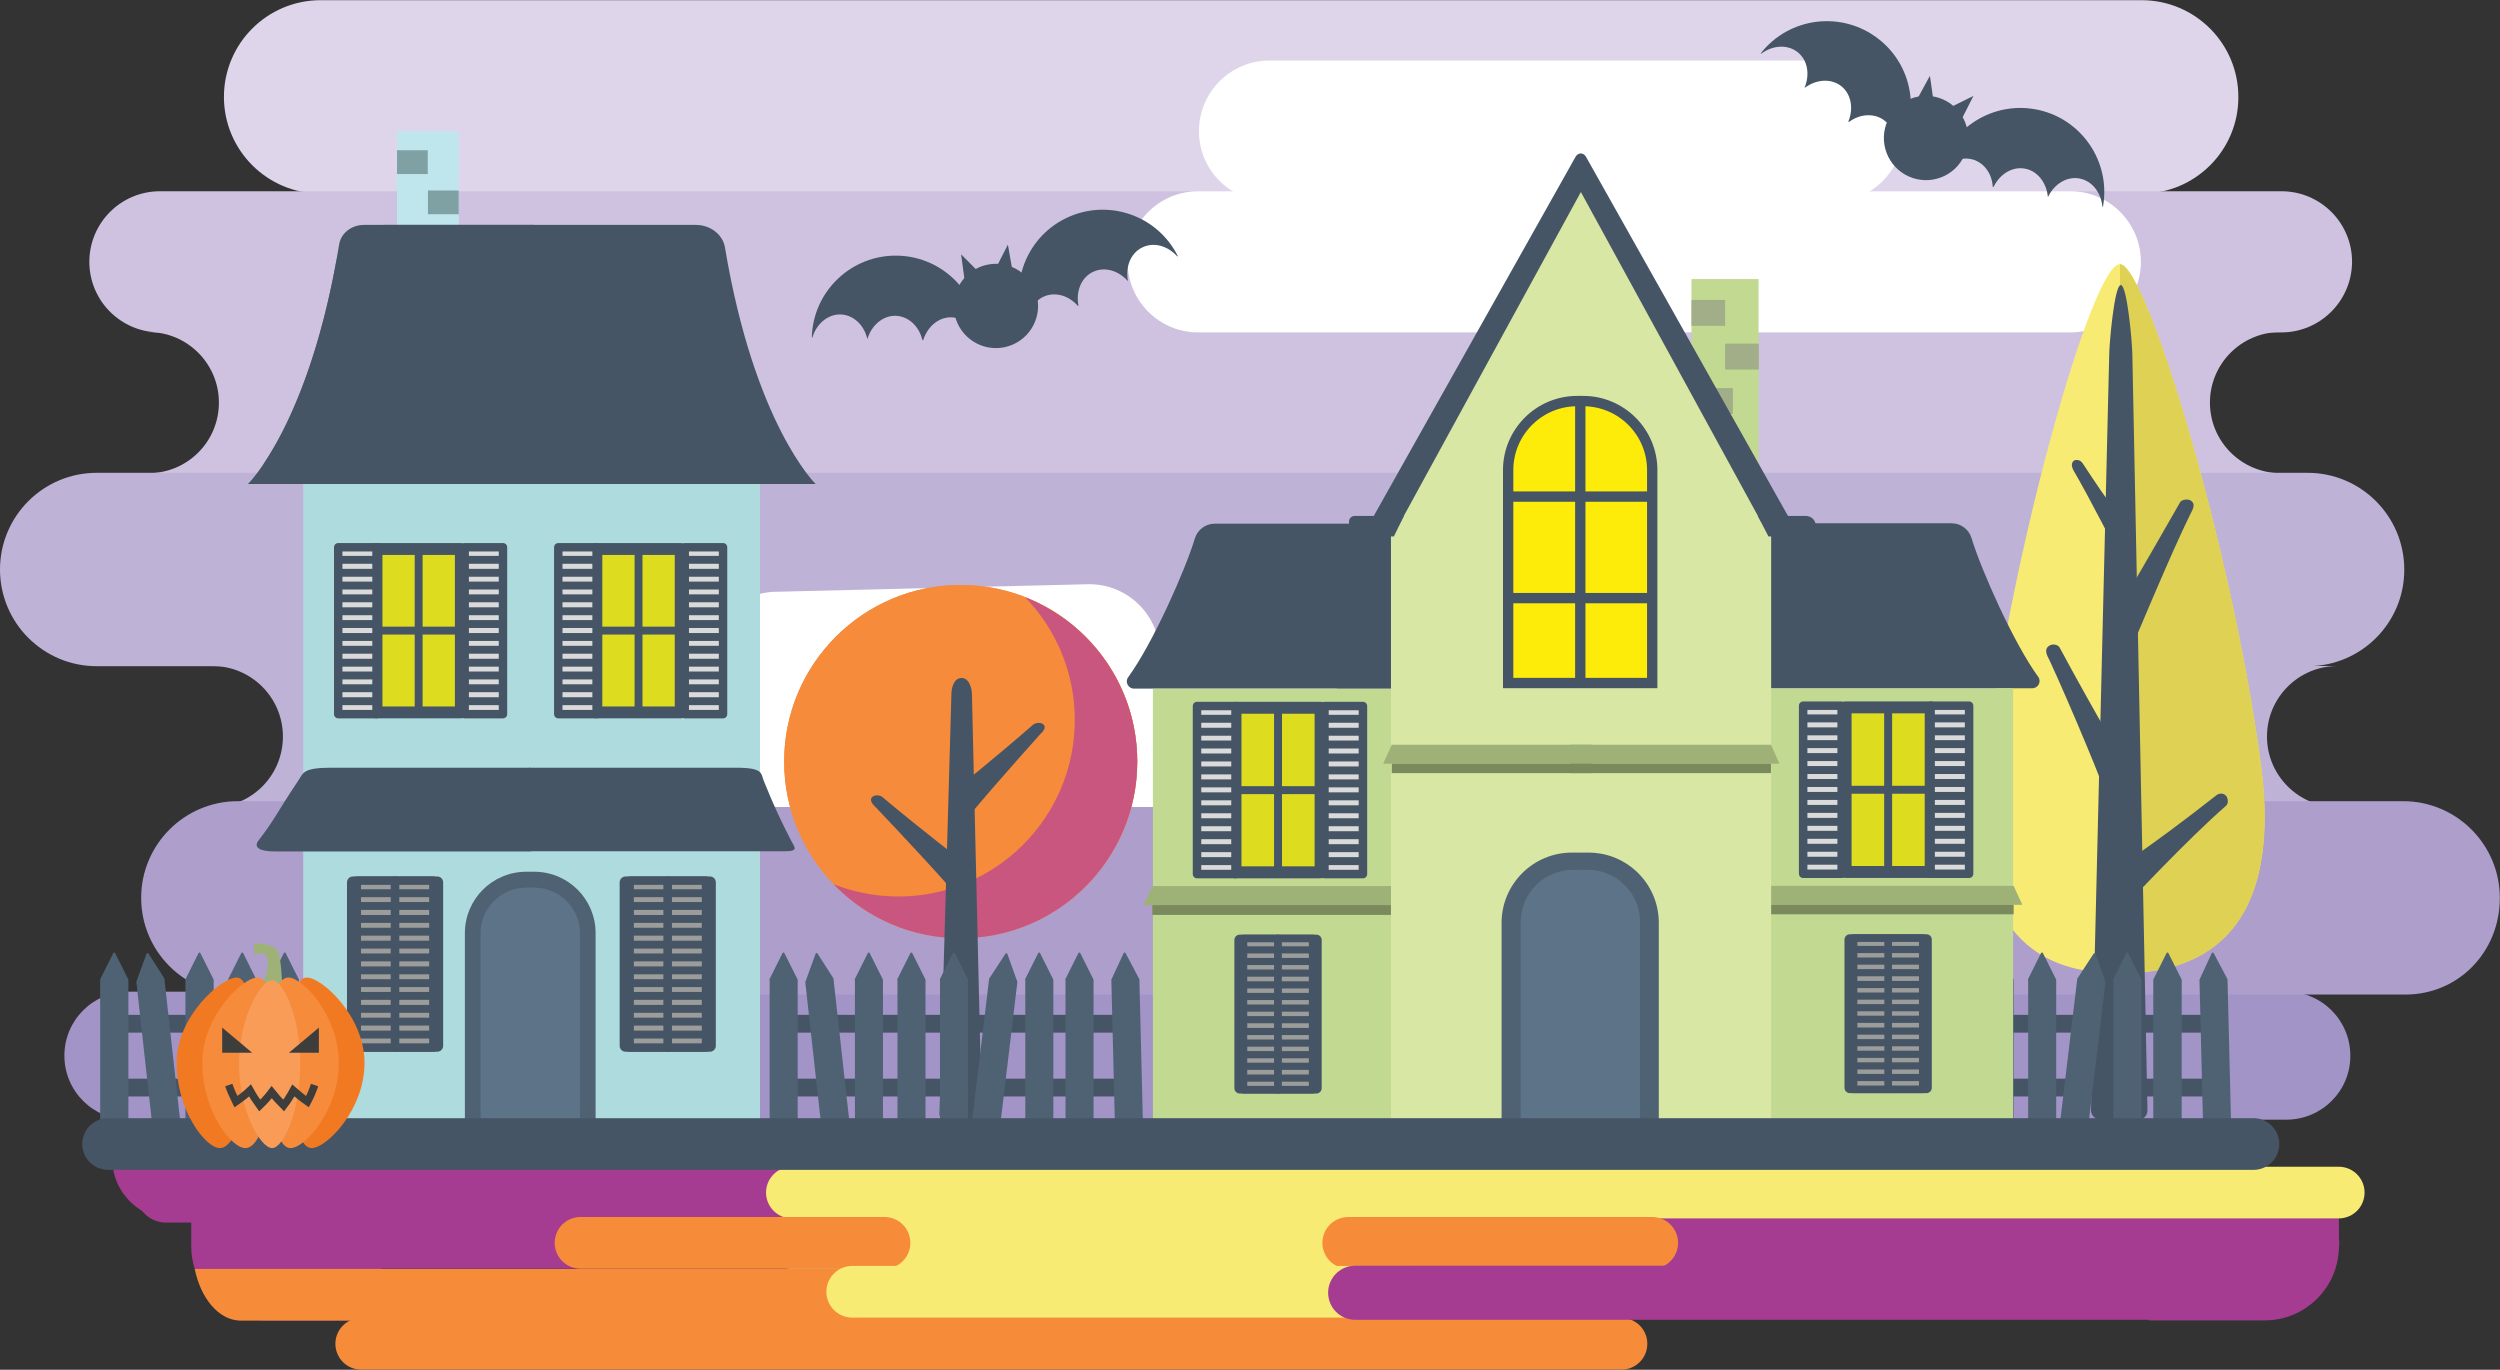 <?xml version="1.0" encoding="utf-8"?>
<!-- Generator: Adobe Illustrator 19.2.1, SVG Export Plug-In . SVG Version: 6.00 Build 0)  -->
<svg version="1.1" id="Layer_1" xmlns="http://www.w3.org/2000/svg" xmlns:xlink="http://www.w3.org/1999/xlink" x="0px" y="0px"
	 viewBox="0 0 1292.8 708.3" style="enable-background:new 0 0 1292.8 708.3;" xml:space="preserve">
<rect x="0" y="0" width="1292.8" height="708.3" fill="#333333" stroke="none"/>
<style type="text/css">
	.st0{fill:#35567B;}
	.st1{fill:none;stroke:#3D6995;stroke-width:32.568;stroke-linecap:round;stroke-linejoin:round;stroke-miterlimit:10;}
	.st2{fill:none;stroke:#35567B;stroke-width:32.568;stroke-linecap:round;stroke-linejoin:round;stroke-miterlimit:10;}
	.st3{fill:#F062A0;}
	.st4{fill:#FBE90C;}
	.st5{fill:#F29320;}
	.st6{fill:#39A9E0;}
	.st7{fill:#6A767D;}
	.st8{fill:#EBA387;}
	.st9{fill:#F9B092;}
	.st10{fill:#657C8E;}
	.st11{fill:#FDEC0A;}
	.st12{opacity:0.17;fill:#1D1D1B;}
	.st13{fill:#CCC6E3;}
	.st14{opacity:0.11;fill:#1D1D1B;}
	.st15{fill:#A2DAD8;}
	.st16{fill:#91D3CC;}
	.st17{fill:#F9D084;}
	.st18{opacity:0.15;fill:#1D1D1B;}
	.st19{fill:#C9E7F9;}
	.st20{fill:#8DA6B8;}
	.st21{fill:#2569B3;}
	.st22{fill:#F7EB73;}
	.st23{fill:#2E7CC0;}
	.st24{fill:none;stroke:#2569B3;stroke-width:26.568;stroke-linecap:round;stroke-linejoin:round;stroke-miterlimit:10;}
	.st25{fill:#E776A6;}
	.st26{fill:#C3D1EB;}
	.st27{fill:#93A0C2;}
	.st28{fill:#AEAEC5;}
	.st29{fill:#FFFFFF;}
	.st30{fill:#F0E1C9;}
	.st31{fill:#EDF1FA;}
	.st32{fill:#AF6A4B;}
	.st33{fill:#BA7C64;}
	.st34{fill:#78CDD3;}
	.st35{fill:#2D9497;}
	.st36{fill:#FBC4A9;}
	.st37{fill:#F89E73;}
	.st38{fill:#1D737D;}
	.st39{fill:#15666F;}
	.st40{fill:#30858E;}
	.st41{fill:#0E6670;}
	.st42{fill:#C3D1EB;stroke:#1D737D;stroke-width:3.721;stroke-miterlimit:10;}
	.st43{fill:none;stroke:#1D737D;stroke-width:3.721;stroke-miterlimit:10;}
	.st44{fill:#C3D1EB;stroke:#1D737D;stroke-width:3.905;stroke-miterlimit:10;}
	.st45{fill:none;stroke:#1D737D;stroke-width:3.905;stroke-miterlimit:10;}
	.st46{fill:#C3D1EB;stroke:#1D737D;stroke-width:3.324;stroke-miterlimit:10;}
	.st47{fill:none;stroke:#FFFFFF;stroke-width:7.761;stroke-linecap:round;stroke-linejoin:round;stroke-miterlimit:10;}
	.st48{fill:none;stroke:#FFFFFF;stroke-width:8.058;stroke-linecap:round;stroke-linejoin:round;stroke-miterlimit:10;}
	.st49{fill:none;stroke:#30858E;stroke-width:7.761;stroke-linecap:round;stroke-linejoin:round;stroke-miterlimit:10;}
	.st50{fill:#D6DEB1;}
	.st51{fill:#B8C08E;}
	.st52{fill:#E4885B;}
	.st53{fill:#FAB999;}
	.st54{fill:#C3D1EB;stroke:#1D737D;stroke-width:4.263;stroke-miterlimit:10;}
	.st55{fill:none;stroke:#1D737D;stroke-width:4.263;stroke-miterlimit:10;}
	.st56{fill:none;stroke:#FAB999;stroke-width:7.761;stroke-linecap:round;stroke-linejoin:round;stroke-miterlimit:10;}
	.st57{fill:#37ADB3;}
	.st58{fill:#297F83;}
	.st59{fill:none;stroke:#FFFFFF;stroke-width:12.087;stroke-linecap:round;stroke-linejoin:round;stroke-miterlimit:10;}
	.st60{fill:none;stroke:#C3D1EB;stroke-width:14.773;stroke-linecap:round;stroke-linejoin:round;stroke-miterlimit:10;}
	.st61{fill:#CCE3F6;}
	.st62{fill:#B5D5F0;}
	.st63{fill:#B6C6E6;}
	.st64{fill:#AED0EE;}
	.st65{fill:#C3DDF4;}
	.st66{fill:#AED24E;}
	.st67{fill:#08ACBA;}
	.st68{fill:#067D87;}
	.st69{fill:#6096C7;}
	.st70{fill:none;stroke:#6096C7;stroke-width:19.479;stroke-linecap:round;stroke-linejoin:round;stroke-miterlimit:10;}
	.st71{fill:#7D9C3D;}
	.st72{fill:#ADD1EF;}
	.st73{fill:#BBC5CB;}
	.st74{fill:#A4B2B8;}
	.st75{fill:#96B540;}
	.st76{fill:none;stroke:#9CC1E5;stroke-width:6.957;stroke-linecap:round;stroke-linejoin:round;stroke-miterlimit:10;}
	.st77{fill:none;stroke:#6096C7;stroke-width:18.087;stroke-linecap:round;stroke-linejoin:round;stroke-miterlimit:10;}
	.st78{fill:none;stroke:#AF6A4B;stroke-width:15.012;stroke-linecap:round;stroke-linejoin:round;stroke-miterlimit:10;}
	.st79{fill:none;stroke:#BA7C64;stroke-width:16.447;stroke-linecap:round;stroke-linejoin:round;stroke-miterlimit:10;}
	.st80{fill:none;stroke:#AF6A4B;stroke-width:14.483;stroke-linecap:round;stroke-linejoin:round;stroke-miterlimit:10;}
	.st81{fill:none;stroke:#AF6A4B;stroke-width:15.707;stroke-linecap:round;stroke-linejoin:round;stroke-miterlimit:10;}
	.st82{fill:#F9C6D6;}
	.st83{fill:#F29BB3;}
	.st84{fill:none;stroke:#D890BE;stroke-width:17.74;stroke-linecap:round;stroke-linejoin:round;stroke-miterlimit:10;}
	.st85{fill:none;stroke:#F8C3DA;stroke-width:21.753;stroke-linecap:round;stroke-linejoin:round;stroke-miterlimit:10;}
	.st86{fill:none;stroke:#F8C3DA;stroke-width:16.807;stroke-linecap:round;stroke-linejoin:round;stroke-miterlimit:10;}
	.st87{fill:none;stroke:#F8C3DA;stroke-width:19.941;stroke-linecap:round;stroke-linejoin:round;stroke-miterlimit:10;}
	.st88{fill:none;stroke:#F8C3DA;stroke-width:16.315;stroke-linecap:round;stroke-linejoin:round;stroke-miterlimit:10;}
	.st89{fill:none;stroke:#D890BE;stroke-width:24.473;stroke-linecap:round;stroke-linejoin:round;stroke-miterlimit:10;}
	.st90{fill:none;stroke:#D890BE;stroke-width:22.66;stroke-linecap:round;stroke-linejoin:round;stroke-miterlimit:10;}
	.st91{fill:none;stroke:#F8C3DA;stroke-width:23.566;stroke-linecap:round;stroke-linejoin:round;stroke-miterlimit:10;}
	.st92{fill:none;stroke:#D890BE;stroke-width:21.753;stroke-linecap:round;stroke-linejoin:round;stroke-miterlimit:10;}
	.st93{fill:none;stroke:#D890BE;stroke-width:19.034;stroke-linecap:round;stroke-linejoin:round;stroke-miterlimit:10;}
	.st94{fill:#D890BE;stroke:#D890BE;stroke-width:14.502;stroke-linecap:round;stroke-linejoin:round;stroke-miterlimit:10;}
	.st95{fill:#D890BE;stroke:#D890BE;stroke-width:12.689;stroke-linecap:round;stroke-linejoin:round;stroke-miterlimit:10;}
	.st96{fill:none;stroke:#A7CF48;stroke-width:15.409;stroke-linecap:round;stroke-linejoin:round;stroke-miterlimit:10;}
	.st97{fill:none;stroke:#F8C3DA;stroke-width:15.409;stroke-linecap:round;stroke-linejoin:round;stroke-miterlimit:10;}
	.st98{fill:#D890BE;stroke:#D890BE;stroke-width:18.128;stroke-linecap:round;stroke-linejoin:round;stroke-miterlimit:10;}
	.st99{fill:#FBF062;}
	.st100{fill:#F8B232;}
	.st101{fill:none;stroke:#669ED3;stroke-width:24.954;stroke-linecap:round;stroke-linejoin:round;stroke-miterlimit:10;}
	.st102{fill:none;stroke:#669ED3;stroke-width:24.542;stroke-linecap:round;stroke-linejoin:round;stroke-miterlimit:10;}
	.st103{fill:none;stroke:#ADD1EF;stroke-width:24.542;stroke-linecap:round;stroke-linejoin:round;stroke-miterlimit:10;}
	.st104{fill:#97C5EA;}
	.st105{fill:#A53C92;stroke:#669ED3;stroke-width:24.542;stroke-linecap:round;stroke-linejoin:round;stroke-miterlimit:10;}
	.st106{fill:none;stroke:#F68C3A;stroke-width:24.542;stroke-linecap:round;stroke-linejoin:round;stroke-miterlimit:10;}
	.st107{fill:none;stroke:#97C5EA;stroke-width:24.542;stroke-linecap:round;stroke-linejoin:round;stroke-miterlimit:10;}
	.st108{fill:#7E5342;}
	.st109{fill:#996652;}
	.st110{fill:#F8C3DA;}
	.st111{opacity:0.69;fill:#D890BE;}
	.st112{opacity:0.56;fill:#FFFFFF;}
	.st113{fill:#DCE5F4;}
	.st114{fill:#CAD5ED;}
	.st115{fill:#ECF0F9;}
	.st116{fill:#D6DFF2;}
	.st117{fill:#80C348;}
	.st118{fill:#80C343;}
	.st119{fill:#08A186;}
	.st120{fill:#09939F;}
	.st121{fill:#24B786;}
	.st122{fill:#F27085;}
	.st123{fill:#EC697B;}
	.st124{fill:none;stroke:#08ACBA;stroke-width:54.462;stroke-linecap:round;stroke-linejoin:round;stroke-miterlimit:10;}
	.st125{fill:#8EC74F;}
	.st126{fill:#F26965;}
	.st127{fill:none;stroke:#FFFFFF;stroke-width:12.26;stroke-miterlimit:10;}
	.st128{opacity:0.13;fill:#1D1D1B;}
	.st129{fill:#96CB60;}
	.st130{fill:#FDEF40;}
	.st131{fill:#CE88BA;}
	.st132{fill:#98CBEE;}
	.st133{fill:#6B89C1;}
	.st134{fill:#C5DB65;}
	.st135{fill:#ADCF54;}
	.st136{fill:none;stroke:#13815A;stroke-width:3.509;stroke-miterlimit:10;}
	.st137{fill:#139266;}
	.st138{fill:#179E6F;}
	.st139{fill:#13815A;}
	.st140{fill:#B45749;}
	.st141{fill:none;stroke:#505170;stroke-width:4.545;stroke-linecap:round;stroke-linejoin:round;stroke-miterlimit:10;}
	.st142{fill:none;stroke:#13815A;stroke-width:4.262;stroke-miterlimit:10;}
	.st143{fill:#F04A58;}
	.st144{fill:#E83140;}
	.st145{fill:none;stroke:#505170;stroke-width:7.292;stroke-linecap:round;stroke-linejoin:round;stroke-miterlimit:10;}
	.st146{fill:#505170;}
	.st147{fill:none;stroke:#505170;stroke-width:4.861;stroke-linecap:round;stroke-linejoin:round;stroke-miterlimit:10;}
	.st148{fill:#FFD341;}
	.st149{fill:#FFCF2E;}
	.st150{fill:none;stroke:#505170;stroke-width:7.059;stroke-linecap:round;stroke-linejoin:round;stroke-miterlimit:10;}
	.st151{fill:none;stroke:#505170;stroke-width:4.706;stroke-linecap:round;stroke-linejoin:round;stroke-miterlimit:10;}
	.st152{fill:#8DD3D1;}
	.st153{fill:#DFF3FD;}
	.st154{fill:#AAE0FA;}
	.st155{fill:#B2E0E0;}
	.st156{fill:#C4E9FB;}
	.st157{fill:#72CEE8;}
	.st158{fill:#FDF05C;}
	.st159{fill:#E6E867;}
	.st160{fill:#B3D55F;}
	.st161{fill:#8AD4E2;}
	.st162{fill:none;stroke:#F8B232;stroke-width:11.232;stroke-miterlimit:10;}
	.st163{fill:#D8E14B;}
	.st164{opacity:0.42;fill:#E1EFFA;}
	.st165{opacity:0.56;fill:#B5C736;}
	.st166{opacity:0.6;fill:#FFFFFF;}
	.st167{fill:#C5DFF4;}
	.st168{opacity:0.25;fill:#1D1D1B;}
	.st169{fill:#6C8DC8;}
	.st170{fill:#5F7CB1;}
	.st171{fill:#F7EA63;}
	.st172{fill:#7B9CD1;}
	.st173{fill:#A1DBE8;}
	.st174{fill:#E75B68;}
	.st175{fill:#F1F6FC;}
	.st176{opacity:0.82;fill:#E6E867;}
	.st177{opacity:0.56;}
	.st178{fill:#B5C736;}
	.st179{fill:#FEC776;}
	.st180{fill:#ACE1F7;}
	.st181{fill:#D88ABB;}
	.st182{fill:#70D0F6;}
	.st183{fill:none;stroke:#FFFFFF;stroke-width:32.776;stroke-linecap:round;stroke-linejoin:round;stroke-miterlimit:10;}
	.st184{fill:none;stroke:#FFFFFF;stroke-width:39.091;stroke-linecap:round;stroke-linejoin:round;stroke-miterlimit:10;}
	.st185{fill:none;stroke:#FEE25E;stroke-width:62.846;stroke-linecap:round;stroke-linejoin:round;stroke-miterlimit:10;}
	.st186{fill:#58C3F0;}
	.st187{fill:none;stroke:#FEE25E;stroke-width:68.724;stroke-linecap:round;stroke-linejoin:round;stroke-miterlimit:10;}
	.st188{fill:#FEE25E;}
	.st189{fill:none;stroke:#FFCF5F;stroke-width:47.946;stroke-linecap:round;stroke-linejoin:round;stroke-miterlimit:10;}
	.st190{fill:#CA9E68;}
	.st191{fill:#B17F4A;}
	.st192{opacity:0.23;fill:#1D1D1B;}
	.st193{fill:#6DC497;}
	.st194{fill:#31AC66;}
	.st195{fill:none;stroke:#F89E73;stroke-width:37.047;stroke-linecap:round;stroke-linejoin:round;stroke-miterlimit:10;}
	.st196{opacity:0.23;fill:#FFFFFF;}
	.st197{fill:none;stroke:#FFFFFF;stroke-width:35.105;stroke-linecap:round;stroke-linejoin:round;stroke-miterlimit:10;}
	.st198{fill:none;stroke:#BABADD;stroke-width:44.787;stroke-linecap:round;stroke-linejoin:round;stroke-miterlimit:10;}
	.st199{fill:none;stroke:#F89E73;stroke-width:43.464;stroke-linecap:round;stroke-linejoin:round;stroke-miterlimit:10;}
	.st200{fill:none;stroke:#FEC776;stroke-width:49.905;stroke-linecap:round;stroke-linejoin:round;stroke-miterlimit:10;}
	.st201{fill:#FFF2D8;}
	.st202{fill:#F47A55;}
	.st203{opacity:0.29;fill:#1D1D1B;}
	.st204{fill:#FAB070;}
	.st205{fill:#2DBAA3;}
	.st206{fill:#F59AA5;}
	.st207{fill:#1D1D1B;}
	.st208{opacity:0.22;fill:#1D1D1B;}
	.st209{fill:none;stroke:#9A684C;stroke-width:10.57;stroke-miterlimit:10;}
	.st210{fill:none;stroke:#505170;stroke-width:3.434;stroke-linecap:round;stroke-linejoin:round;stroke-miterlimit:10;}
	.st211{fill:none;stroke:#505170;stroke-width:5.822;stroke-linecap:round;stroke-linejoin:round;stroke-miterlimit:10;}
	.st212{fill:none;stroke:#13815A;stroke-width:2.763;stroke-miterlimit:10;}
	.st213{fill:#B5D565;}
	.st214{fill:#D0E073;}
	.st215{fill:#EBF0BA;}
	.st216{fill:#9A684C;}
	.st217{fill:#F2B998;}
	.st218{fill:none;}
	.st219{opacity:0.14;fill:#1D1D1B;}
	.st220{opacity:0.21;fill:#1D1D1B;}
	.st221{fill:#894E9F;}
	.st222{fill:#662C83;}
	.st223{fill:none;stroke:#AD7760;stroke-width:28.04;stroke-linecap:round;stroke-linejoin:round;stroke-miterlimit:10;}
	.st224{fill:#F37546;}
	.st225{fill:#FEDE5D;}
	.st226{fill:#F58459;}
	.st227{fill:#F68B3B;}
	.st228{fill:#F69068;}
	.st229{fill:none;stroke:#13815A;stroke-width:3.252;stroke-miterlimit:10;}
	.st230{fill:none;stroke:#FFFFFF;stroke-width:43.031;stroke-linecap:round;stroke-linejoin:round;stroke-miterlimit:10;}
	.st231{fill:#FBD5DD;}
	.st232{fill:#61BE72;}
	.st233{fill:#F7EB71;}
	.st234{fill:#F6B35C;}
	.st235{fill:#DC663F;}
	.st236{fill:none;stroke:#C7D54B;stroke-width:51.472;stroke-linecap:round;stroke-linejoin:round;stroke-miterlimit:10;}
	.st237{fill:none;stroke:#C7D54B;stroke-width:53.7;stroke-linecap:round;stroke-linejoin:round;stroke-miterlimit:10;}
	.st238{fill:#C7D54B;}
	.st239{fill:none;stroke:#B5E4FA;stroke-width:56.728;stroke-linecap:round;stroke-linejoin:round;stroke-miterlimit:10;}
	.st240{fill:none;stroke:#91D7F4;stroke-width:54.365;stroke-linecap:round;stroke-linejoin:round;stroke-miterlimit:10;}
	.st241{fill:none;stroke:#B5E4FA;stroke-width:54.365;stroke-linecap:round;stroke-linejoin:round;stroke-miterlimit:10;}
	.st242{fill:none;stroke:#B5E4FA;stroke-width:47.274;stroke-linecap:round;stroke-linejoin:round;stroke-miterlimit:10;}
	.st243{fill:#91D7F4;}
	.st244{fill:none;stroke:#C7D54B;stroke-width:30.415;stroke-linecap:round;stroke-linejoin:round;stroke-miterlimit:10;}
	.st245{fill:#29BAA0;}
	.st246{fill:#455565;}
	.st247{fill:#95C13D;}
	.st248{fill:#AC4A6C;}
	.st249{fill:#A53C92;}
	.st250{fill:none;stroke:#6096C7;stroke-width:19.7;stroke-linecap:round;stroke-linejoin:round;stroke-miterlimit:10;}
	.st251{fill:none;stroke:#A53C92;stroke-width:27.179;stroke-linecap:round;stroke-linejoin:round;stroke-miterlimit:10;}
	.st252{fill:none;stroke:#A53C92;stroke-width:31;stroke-linecap:round;stroke-linejoin:round;stroke-miterlimit:10;}
	.st253{fill:none;stroke:#F7EB73;stroke-width:26.73;stroke-linecap:round;stroke-linejoin:round;stroke-miterlimit:10;}
	.st254{fill:none;stroke:#F68C3A;stroke-width:26.73;stroke-linecap:round;stroke-linejoin:round;stroke-miterlimit:10;}
	.st255{fill:none;stroke:#A53C92;stroke-width:26.73;stroke-linecap:round;stroke-linejoin:round;stroke-miterlimit:10;}
	.st256{fill:#F68C3A;}
	.st257{fill:#A53C92;stroke:#A53C92;stroke-width:26.73;stroke-linecap:round;stroke-linejoin:round;stroke-miterlimit:10;}
	.st258{fill:#CFC2E0;}
	.st259{fill:#BFB2D7;}
	.st260{fill:#A294C7;}
	.st261{fill:#AD9ECC;}
	.st262{fill:#DED5EA;}
	.st263{fill:#DED154;}
	.st264{fill:#4F6274;}
	.st265{fill:#C2D991;}
	.st266{fill:#A1AE88;}
	.st267{fill:#9EB177;}
	.st268{fill:#7B8A5D;}
	.st269{fill:#DEDC1F;stroke:#455565;stroke-width:5.56;stroke-linecap:round;stroke-linejoin:round;stroke-miterlimit:10;}
	.st270{fill:none;stroke:#455565;stroke-width:3.707;stroke-miterlimit:10;}
	.st271{fill:#9C9C9B;stroke:#455565;stroke-width:3.956;stroke-linecap:round;stroke-linejoin:round;stroke-miterlimit:10;}
	.st272{fill:#DEDC1F;stroke:#455565;stroke-width:6.178;stroke-linecap:round;stroke-linejoin:round;stroke-miterlimit:10;}
	.st273{fill:none;stroke:#455565;stroke-width:4.119;stroke-miterlimit:10;}
	.st274{fill:#DBDADA;stroke:#455565;stroke-width:4.396;stroke-linecap:round;stroke-linejoin:round;stroke-miterlimit:10;}
	.st275{fill:#C8567E;}
	.st276{fill:#D9E7A4;}
	.st277{fill:#FDEC0A;stroke:#455565;stroke-width:5.346;stroke-miterlimit:10;}
	.st278{fill:#C0E6ED;}
	.st279{fill:#7FA1A3;}
	.st280{fill:#AEDBDE;}
	.st281{fill:#717070;}
	.st282{fill:#DEDC1F;stroke:#455565;stroke-width:6.132;stroke-linecap:round;stroke-linejoin:round;stroke-miterlimit:10;}
	.st283{fill:none;stroke:#455565;stroke-width:4.088;stroke-miterlimit:10;}
	.st284{fill:#DBDADA;stroke:#455565;stroke-width:4.363;stroke-linecap:round;stroke-linejoin:round;stroke-miterlimit:10;}
	.st285{fill:#9C9C9B;stroke:#455565;stroke-width:4.363;stroke-linecap:round;stroke-linejoin:round;stroke-miterlimit:10;}
	.st286{fill:#5C7388;}
	.st287{fill:none;stroke:#455565;stroke-width:26.73;stroke-linecap:round;stroke-linejoin:round;stroke-miterlimit:10;}
	.st288{fill:#F17922;}
	.st289{fill:#F89C58;}
	.st290{fill:none;stroke:#3D3D3C;stroke-width:3.941;stroke-miterlimit:10;}
	.st291{fill:#3D3D3C;}
	.st292{fill:#A53C92;stroke:#A53C92;stroke-width:28;stroke-linecap:round;stroke-linejoin:round;stroke-miterlimit:10;}
	.st293{fill:#D2EEF7;}
	.st294{fill:#C0E7F2;}
	.st295{fill:#577699;}
	.st296{fill:none;stroke:#9D8EC4;stroke-width:21.481;stroke-linecap:round;stroke-linejoin:round;stroke-miterlimit:10;}
	.st297{fill:none;stroke:#9D8EC4;stroke-width:16.708;stroke-linecap:round;stroke-linejoin:round;stroke-miterlimit:10;}
	.st298{fill:#8F80BC;}
	.st299{fill:#FBAB28;}
	.st300{fill:none;stroke:#9D8EC4;stroke-width:19.283;stroke-linecap:round;stroke-linejoin:round;stroke-miterlimit:10;}
	.st301{fill:none;stroke:#9D8EC4;stroke-width:14.998;stroke-linecap:round;stroke-linejoin:round;stroke-miterlimit:10;}
	.st302{fill:#9485BF;}
	.st303{fill:none;stroke:#455565;stroke-width:11.584;stroke-linecap:round;stroke-linejoin:round;stroke-miterlimit:10;}
	.st304{fill:#E8DB18;}
	.st305{fill:#FDEE1C;}
	.st306{fill:none;stroke:#BDDBF3;stroke-width:6.133;stroke-linecap:round;stroke-linejoin:round;stroke-miterlimit:10;}
	.st307{fill:#E1F1FB;}
	.st308{fill:none;stroke:#445070;stroke-width:104.995;stroke-linecap:round;stroke-linejoin:round;stroke-miterlimit:10;}
	.st309{fill:#445070;}
	.st310{fill:#FFD686;}
	.st311{fill:#B6C4E5;}
	.st312{fill:#FACD74;}
	.st313{fill:#FFE4B0;}
	.st314{fill:#C75869;}
	.st315{fill:none;stroke:#F27085;stroke-width:6.299;stroke-linecap:round;stroke-linejoin:round;stroke-miterlimit:10;}
	.st316{fill:#F5C668;}
	.st317{fill:#E66678;}
	.st318{fill:#926940;}
	.st319{fill:#683E17;}
	.st320{fill:#ABD0EE;}
	.st321{fill:#85B0D9;}
	.st322{fill:#FCD0BB;}
	.st323{fill:#F9AFA4;}
	.st324{fill:#F69888;}
	.st325{fill:#526187;}
	.st326{fill:none;stroke:#F8A79A;stroke-width:2;stroke-miterlimit:10;}
	.st327{fill:none;stroke:#FABEB4;stroke-width:2;stroke-miterlimit:10;}
	.st328{fill:#F29320;stroke:#526187;stroke-width:1.754;stroke-miterlimit:10;}
	.st329{fill:none;stroke:#FFFFFF;stroke-width:5.256;stroke-linecap:round;stroke-linejoin:round;stroke-miterlimit:10;}
	.st330{fill:none;stroke:#FAB999;stroke-width:5.256;stroke-linecap:round;stroke-linejoin:round;stroke-miterlimit:10;}
	.st331{fill:#A7D9C1;}
	.st332{fill:#75C69A;}
	.st333{fill:#EC697A;}
	.st334{fill:none;stroke:#A7D9C1;stroke-width:2;stroke-miterlimit:10;}
	.st335{fill:none;stroke:#75C69A;stroke-width:2;stroke-miterlimit:10;}
	.st336{fill:none;stroke:#B8C08E;stroke-width:2;stroke-miterlimit:10;}
	.st337{fill:#F8ED87;}
	.st338{fill:#F8F4C7;}
	.st339{fill:none;stroke:#F8B2B3;stroke-width:1.169;stroke-linecap:round;stroke-linejoin:round;stroke-miterlimit:10;}
	.st340{fill:#6C7EB1;}
	.st341{fill:#C9E0F4;}
	.st342{fill:#8DB5DF;}
	.st343{fill:#E86778;}
</style>
<g>
	<g>
		<path class="st249" d="M123.6,586.3l16.4,0v44.4H89.9c-0.3,0-0.6,0-0.8,0c-14-0.4-25.7-9.6-29.7-22.3c-0.1-0.3-0.2-0.6-0.2-0.8
			c-0.8-2.8-1.3-5.8-1.3-8.9v-12.1"/>
		<path class="st249" d="M1111.1,682.8h60c21.2,0,38.4-17.2,38.4-38.4l0,0v-14.5l-98.4-0.3V682.8z"/>
		<path class="st249" d="M197.3,629.6v53.2h-60c-0.3,0-0.7,0-1,0c-16.7-0.4-30.8-11.5-35.6-26.7c-1.2-3.7-1.8-7.6-1.8-11.7v-14.5
			L197.3,629.6z"/>
		<line class="st251" x1="817.9" y1="642.7" x2="1196.1" y2="642.7"/>
		<line class="st252" x1="85.8" y1="616.7" x2="983.3" y2="616.7"/>
		<line class="st253" x1="409.5" y1="616.7" x2="1209.4" y2="616.7"/>
		<line class="st255" x1="133.7" y1="642.7" x2="458.2" y2="642.7"/>
		<g>
			<path class="st256" d="M719.3,669.5c0,7.4-3.9,13.4-8.7,13.4H123.9c-10.9-0.4-20.1-11.5-23.2-26.7h610
				C715.4,656.1,719.3,662.1,719.3,669.5z"/>
		</g>
		<line class="st254" x1="186.8" y1="694.9" x2="838.5" y2="694.9"/>
		<line class="st253" x1="409.5" y1="642.7" x2="729.3" y2="642.7"/>
		<line class="st254" x1="300.2" y1="642.7" x2="457.4" y2="642.7"/>
		<line class="st254" x1="697.2" y1="642.7" x2="854.4" y2="642.7"/>
		<line class="st253" x1="440.7" y1="668" x2="729.3" y2="668"/>
	</g>
	<g>
		<path class="st258" d="M1142.8,208.2c0-20.1,16.3-36.5,36.5-36.5H76.7c20.1,0,36.5,16.3,36.5,36.5s-16.3,36.5-36.5,36.5h1102.6
			C1159.1,244.6,1142.8,228.3,1142.8,208.2z"/>
		<path class="st259" d="M1172.3,380.9c0-20.1,16.3-36.5,36.5-36.5h-1099c20.1,0,36.5,16.3,36.5,36.5s-16.3,36.5-36.5,36.5h1099
			C1188.7,417.3,1172.3,401,1172.3,380.9z"/>
		<path class="st260" d="M1182.3,579H66.4c-18.3,0-33.1-14.8-33.1-33.1l0,0c0-18.3,14.8-33.1,33.1-33.1h1115.9
			c18.3,0,33.1,14.8,33.1,33.1l0,0C1215.5,564.2,1200.6,579,1182.3,579z"/>
		<path class="st261" d="M1243.9,514.3H123c-27.6,0-50-22.4-50-50v0c0-27.6,22.4-50,50-50h1119.7c27.6,0,50,22.4,50,50v0
			C1292.8,491.9,1271.6,514.3,1243.9,514.3z"/>
		<path class="st262" d="M1107.6,100.1H165.8c-27.6,0-50-22.4-50-50v0c0-27.6,22.4-50,50-50h941.7c27.6,0,50,22.4,50,50v0
			C1157.6,77.7,1135.2,100.1,1107.6,100.1z"/>
		<path class="st258" d="M1179.7,171.9H82.7c-20.1,0-36.5-16.3-36.5-36.5v0c0-20.1,16.3-36.5,36.5-36.5h1097.1
			c20.1,0,36.5,16.3,36.5,36.5v0C1216.2,155.5,1199.9,171.9,1179.7,171.9z"/>
		<path class="st29" d="M947.8,104.3H656.5c-20.1,0-36.5-16.3-36.5-36.5v0c0-20.1,16.3-36.5,36.5-36.5h291.3
			c20.1,0,36.5,16.3,36.5,36.5v0C984.2,88,967.9,104.3,947.8,104.3z"/>
		<path class="st29" d="M664.3,417.3H378.2c-20.1,0-36.5-16.3-36.5-36.5v0c0-20.1,16.3-36.5,36.5-36.5h286.1
			c20.1,0,36.5,16.3,36.5,36.5v0C700.8,400.9,684.5,417.3,664.3,417.3z"/>
		<path class="st29" d="M664.3,417.3H378.2c-20.1,0-36.5-16.3-36.5-36.5v0c0-20.1,16.3-36.5,36.5-36.5h286.1
			c20.1,0,36.5,16.3,36.5,36.5v0C700.8,400.9,684.5,417.3,664.3,417.3z"/>
		<path class="st29" d="M664.3,417.3H378.2c-20.1,0-36.5-16.3-36.5-36.5v0c0-20.1,16.3-36.5,36.5-36.5h286.1
			c20.1,0,36.5,16.3,36.5,36.5v0C700.8,400.9,684.5,417.3,664.3,417.3z"/>
		<path class="st29" d="M1070.6,171.9h-451c-20.1,0-36.5-16.3-36.5-36.5v0c0-20.1,16.3-36.5,36.5-36.5h451
			c20.1,0,36.5,16.3,36.5,36.5v0C1107.1,155.5,1090.7,171.9,1070.6,171.9z"/>
		<path class="st259" d="M1193.4,344.5H50c-27.6,0-50-22.4-50-50v0c0-27.6,22.4-50,50-50h1143.3c27.6,0,50,22.4,50,50v0
			C1243.4,322.1,1221,344.5,1193.4,344.5z"/>
		<path class="st29" d="M563.2,375L401.9,379c-20.1,0-36.5-16.3-36.5-36.5l0,0c0-20.1,16.3-36.5,36.5-36.5l161.4-3.9
			c20.1,0,36.5,16.3,36.5,36.5v0C599.7,358.7,583.4,375,563.2,375z"/>
	</g>
	<g>
		<path class="st22" d="M1026.8,394.5c13.2-109.7,55-257.9,69.4-257.9c13.4,0,57.5,144.5,72.8,257.9c13.3,98.7-42,108.8-72.8,108.8
			C1065.4,503.3,1014.9,493.4,1026.8,394.5z"/>
		<path class="st263" d="M1169.1,394.5c-15.3-113.4-59.4-257.9-72.8-257.9v366.7C1127.1,503.3,1182.4,493.2,1169.1,394.5z"/>
		<g>
			<g>
				<path class="st246" d="M1096.1,460.8c1-1.4,52.8-46.5,52.8-46.5"/>
				<path class="st246" d="M1092.7,450.6c0.8-1.1,17.6-11.2,53.5-39.4c1.4-1.1,3.7-1.2,5,0.4c1.1,1.4,1.2,4-0.1,5.1
					c-20,17.4-50.3,49.9-52.4,52.1C1098.3,469.2,1091.7,452,1092.7,450.6z M1098.6,462.8c0.1-0.1,0.1-0.1,0.1-0.2
					C1098.7,462.7,1098.6,462.8,1098.6,462.8z"/>
			</g>
		</g>
		<g>
			<g>
				<path class="st246" d="M1079.9,369.7c-0.4-1.5-17.3-33.4-17.3-33.4"/>
				<path class="st246" d="M1090.8,416.4c-1-6.1-21.3-54.1-31.1-75.3c-0.7-1.4-3.3-5.3,0.2-7.3c1.8-1.1,4.5-0.3,5.2,1.1
					c19.5,36.3,35.1,61.9,35.4,63.1C1100.9,399.6,1090.9,416.9,1090.8,416.4z"/>
			</g>
		</g>
		<g>
			<g>
				<path class="st246" d="M1112.6,292.4C1113,291,1130,261,1130,261"/>
				<path class="st246" d="M1092,321.3c0.3-1.1,15.9-27.4,35.4-61.6c0.7-1.3,3.8-1.8,5.2-1c3.5,1.9,0.8,5.5,0.2,6.9
					c-9.9,19.9-30,68.4-31.1,70.7C1101.6,336.7,1091.6,322.8,1092,321.3z"/>
			</g>
		</g>
		<g>
			<g>
				<path class="st246" d="M1086.3,259.9c-0.4-0.9-12.7-19.7-12.7-19.7"/>
				<path class="st246" d="M1096.8,289.3c-0.8-1.5-16.8-32.9-24.3-45.6c-0.5-0.9-2-3.5-0.3-5.3c0.7-0.7,3.3-1.1,4.8,1.2
					c13.9,21.3,22.1,31.6,22.4,32.3C1099.8,273,1096.9,289.6,1096.8,289.3z"/>
			</g>
		</g>
		<g>
			<path class="st246" d="M1096.7,580.9c-3.3,0-15.4-0.2-15.4-6.7l9.4-390c0-6.5,2.7-36.8,6-36.8s6,30.2,6,36.8l7.8,390
				C1110.4,580.7,1100,580.9,1096.7,580.9z"/>
		</g>
	</g>
	<g>
		<rect x="55.8" y="557.8" class="st246" width="185.9" height="9.2"/>
		<rect x="55.8" y="524.8" class="st246" width="185.9" height="9.2"/>
		<path class="st264" d="M184.1,506.4l6.8-13.6c0.2-0.3,0.7-0.3,0.9,0l6.8,13.6c0.1,0.1,0.1,0.2,0.1,0.3V580c0,0.3-0.2,0.5-0.5,0.5
			h-13.5c-0.3,0-0.5-0.2-0.5-0.5v-73.2C184,506.6,184,506.5,184.1,506.4z"/>
		<path class="st264" d="M204.9,506.4l6.8-13.6c0.2-0.3,0.7-0.3,0.9,0l6.8,13.6c0.1,0.1,0.1,0.2,0.1,0.3V580c0,0.3-0.2,0.5-0.5,0.5
			h-13.5c-0.3,0-0.5-0.2-0.5-0.5v-73.2C204.8,506.6,204.8,506.5,204.9,506.4z"/>
		<path class="st264" d="M228.7,506.6l6.4-13.8c0.2-0.3,0.7-0.3,0.9,0l7.1,13.4c0.1,0.1,0.1,0.2,0.1,0.3l1.8,73.2
			c0,0.3-0.2,0.5-0.5,0.5l-13.5,0.3c-0.3,0-0.5-0.2-0.5-0.5l-1.8-73.2C228.6,506.8,228.6,506.7,228.7,506.6z"/>
		<path class="st264" d="M165.7,505.8l8.3-12.7c0.2-0.3,0.7-0.2,0.9,0.1l5.1,14.3c0.1,0.1,0.1,0.2,0.1,0.3l-8.7,72.7
			c0,0.3-0.3,0.5-0.6,0.5l-13.5-1.6c-0.3,0-0.5-0.3-0.5-0.6l8.7-72.7C165.5,506,165.6,505.9,165.7,505.8z"/>
		<path class="st264" d="M140,506.4l6.8-13.6c0.2-0.3,0.7-0.3,0.9,0l6.8,13.6c0.1,0.1,0.1,0.2,0.1,0.3V580c0,0.3-0.2,0.5-0.5,0.5
			h-13.5c-0.3,0-0.5-0.2-0.5-0.5v-73.2C139.9,506.6,139.9,506.5,140,506.4z"/>
		<path class="st264" d="M118,506.4l6.8-13.6c0.2-0.3,0.7-0.3,0.9,0l6.8,13.6c0.1,0.1,0.1,0.2,0.1,0.3V580c0,0.3-0.2,0.5-0.5,0.5
			h-13.5c-0.3,0-0.5-0.2-0.5-0.5v-73.2C117.9,506.6,117.9,506.5,118,506.4z"/>
		<path class="st264" d="M95.9,506.4l6.8-13.6c0.2-0.3,0.7-0.3,0.9,0l6.8,13.6c0.1,0.1,0.1,0.2,0.1,0.3V580c0,0.3-0.2,0.5-0.5,0.5
			H96.4c-0.3,0-0.5-0.2-0.5-0.5v-73.2C95.8,506.6,95.9,506.5,95.9,506.4z"/>
		<path class="st264" d="M70.6,507.4l5.2-14.3c0.2-0.3,0.6-0.4,0.9-0.1l8.2,12.8c0.1,0.1,0.1,0.2,0.1,0.3l8.1,72.8
			c0,0.3-0.2,0.6-0.5,0.6L79.2,581c-0.3,0-0.6-0.2-0.6-0.5l-8.1-72.8C70.5,507.6,70.6,507.5,70.6,507.4z"/>
		<path class="st264" d="M51.8,506.4l6.8-13.6c0.2-0.3,0.7-0.3,0.9,0l6.8,13.6c0.1,0.1,0.1,0.2,0.1,0.3V580c0,0.3-0.2,0.5-0.5,0.5
			H52.3c-0.3,0-0.5-0.2-0.5-0.5v-73.2C51.7,506.6,51.8,506.5,51.8,506.4z"/>
	</g>
	<g>
		<rect x="964.6" y="557.8" class="st246" width="185.9" height="9.2"/>
		<rect x="964.6" y="524.8" class="st246" width="185.9" height="9.2"/>
		<path class="st264" d="M1092.8,506.4l6.8-13.6c0.2-0.3,0.7-0.3,0.9,0l6.8,13.6c0.1,0.1,0.1,0.2,0.1,0.3V580c0,0.3-0.2,0.5-0.5,0.5
			h-13.5c-0.3,0-0.5-0.2-0.5-0.5v-73.2C1092.7,506.6,1092.8,506.5,1092.8,506.4z"/>
		<path class="st264" d="M1113.6,506.4l6.8-13.6c0.2-0.3,0.7-0.3,0.9,0l6.8,13.6c0.1,0.1,0.1,0.2,0.1,0.3V580c0,0.3-0.2,0.5-0.5,0.5
			H1114c-0.3,0-0.5-0.2-0.5-0.5v-73.2C1113.5,506.6,1113.5,506.5,1113.6,506.4z"/>
		<path class="st264" d="M1137.4,506.6l6.4-13.8c0.2-0.3,0.7-0.3,0.9,0l7.1,13.4c0.1,0.1,0.1,0.2,0.1,0.3l1.8,73.2
			c0,0.3-0.2,0.5-0.5,0.5l-13.5,0.3c-0.3,0-0.5-0.2-0.5-0.5l-1.8-73.2C1137.3,506.8,1137.4,506.7,1137.4,506.6z"/>
		<path class="st264" d="M1074.4,505.8l8.3-12.7c0.2-0.3,0.7-0.2,0.9,0.1l5.1,14.3c0.1,0.1,0.1,0.2,0.1,0.3l-8.7,72.7
			c0,0.3-0.3,0.5-0.6,0.5l-13.5-1.6c-0.3,0-0.5-0.3-0.5-0.6l8.7-72.7C1074.3,506,1074.3,505.9,1074.4,505.8z"/>
		<path class="st264" d="M1048.7,506.4l6.8-13.6c0.2-0.3,0.7-0.3,0.9,0l6.8,13.6c0.1,0.1,0.1,0.2,0.1,0.3V580c0,0.3-0.2,0.5-0.5,0.5
			h-13.5c-0.3,0-0.5-0.2-0.5-0.5v-73.2C1048.6,506.6,1048.7,506.5,1048.7,506.4z"/>
		<path class="st264" d="M1026.7,506.4l6.8-13.6c0.2-0.3,0.7-0.3,0.9,0l6.8,13.6c0.1,0.1,0.1,0.2,0.1,0.3V580c0,0.3-0.2,0.5-0.5,0.5
			h-13.5c-0.3,0-0.5-0.2-0.5-0.5v-73.2C1026.6,506.6,1026.6,506.5,1026.7,506.4z"/>
		<path class="st264" d="M1004.7,506.4l6.8-13.6c0.2-0.3,0.7-0.3,0.9,0l6.8,13.6c0.1,0.1,0.1,0.2,0.1,0.3V580c0,0.3-0.2,0.5-0.5,0.5
			h-13.5c-0.3,0-0.5-0.2-0.5-0.5v-73.2C1004.6,506.6,1004.6,506.5,1004.7,506.4z"/>
		<path class="st264" d="M979.3,507.4l5.2-14.3c0.2-0.3,0.6-0.4,0.9-0.1l8.2,12.8c0.1,0.1,0.1,0.2,0.1,0.3l8.1,72.8
			c0,0.3-0.2,0.6-0.5,0.6l-13.5,1.5c-0.3,0-0.6-0.2-0.6-0.5l-8.1-72.8C979.3,507.6,979.3,507.5,979.3,507.4z"/>
		<path class="st264" d="M960.6,506.4l6.8-13.6c0.2-0.3,0.7-0.3,0.9,0l6.8,13.6c0.1,0.1,0.1,0.2,0.1,0.3V580c0,0.3-0.2,0.5-0.5,0.5
			H961c-0.3,0-0.5-0.2-0.5-0.5v-73.2C960.5,506.6,960.5,506.5,960.6,506.4z"/>
	</g>
	<g>
		<rect x="874.7" y="144.3" class="st265" width="34.7" height="97.3"/>
		<rect x="892.1" y="177.7" class="st266" width="17.4" height="13.4"/>
		<rect x="878.7" y="200.7" class="st266" width="17.4" height="13.4"/>
		<rect x="874.7" y="155.1" class="st266" width="17.4" height="13.4"/>
	</g>
	<path class="st246" d="M812.7,270.8H628.2c-4.8,0-8.9,3.1-10.3,7.6c-4.9,16.3-21.8,54.4-34.5,71.8c-1.8,2.4,0,5.9,3,5.9h226.4
		c2,0,3.7-1.7,3.7-3.7v-78C816.4,272.5,814.8,270.8,812.7,270.8z"/>
	<rect x="596.2" y="356.2" class="st265" width="151.1" height="223.8"/>
	<g>
		<polygon class="st267" points="747.3,468.1 591.5,468.1 596,458.3 747.3,458.3 		"/>
		<rect x="596" y="468.1" class="st268" width="151.3" height="4.9"/>
	</g>
	<g>
		<polygon class="st267" points="747.3,468.1 591.5,468.1 596,458.3 747.3,458.3 		"/>
		<rect x="596" y="468.1" class="st268" width="151.3" height="4.9"/>
	</g>
	<path class="st246" d="M824.6,270.6h184.6c4.8,0,8.9,3.1,10.3,7.6c4.9,16.3,21.8,54.4,34.5,71.8c1.8,2.4,0,5.9-3,5.9H824.6
		c-2,0-3.7-1.7-3.7-3.7v-78C820.9,272.3,822.5,270.6,824.6,270.6z"/>
	
		<rect x="890" y="356" transform="matrix(-1 -1.224647e-016 1.224647e-016 -1 1931.028 935.752)" class="st265" width="151.1" height="223.8"/>
	<g>
		<g>
			<polygon class="st269" points="956.6,562.5 976.4,562.5 996.2,562.5 996.2,485.9 976.4,485.9 956.6,485.9 			"/>
			<line class="st270" x1="976.4" y1="485.9" x2="976.4" y2="562.5"/>
			<line class="st270" x1="956.6" y1="524.2" x2="996.2" y2="524.2"/>
		</g>
		<g>
			
				<rect x="976.4" y="485.1" transform="matrix(-1 -1.224647e-016 1.224647e-016 -1 1970.729 1048.419)" class="st271" width="17.9" height="78.2"/>
			<line class="st270" x1="977.4" y1="491" x2="992.9" y2="491"/>
			<line class="st270" x1="977.4" y1="497" x2="992.9" y2="497"/>
			<line class="st270" x1="977.4" y1="503" x2="992.9" y2="503"/>
			<line class="st270" x1="977.4" y1="509.1" x2="992.9" y2="509.1"/>
			<line class="st270" x1="977.4" y1="515.1" x2="992.9" y2="515.1"/>
			<line class="st270" x1="977.4" y1="521.1" x2="992.9" y2="521.1"/>
			<line class="st270" x1="977.4" y1="527.1" x2="992.9" y2="527.1"/>
			<line class="st270" x1="977.4" y1="533.2" x2="992.9" y2="533.2"/>
			<line class="st270" x1="977.4" y1="539.2" x2="992.9" y2="539.2"/>
			<line class="st270" x1="977.4" y1="545.2" x2="992.9" y2="545.2"/>
			<line class="st270" x1="977.4" y1="551.2" x2="992.9" y2="551.2"/>
			<line class="st270" x1="977.4" y1="557.2" x2="992.9" y2="557.2"/>
		</g>
		<g>
			
				<rect x="958.5" y="485.1" transform="matrix(-1 -1.224647e-016 1.224647e-016 -1 1934.898 1048.419)" class="st271" width="17.9" height="78.2"/>
			<line class="st270" x1="959.5" y1="491" x2="974.9" y2="491"/>
			<line class="st270" x1="959.5" y1="497" x2="974.9" y2="497"/>
			<line class="st270" x1="959.5" y1="503" x2="974.9" y2="503"/>
			<line class="st270" x1="959.5" y1="509.1" x2="974.9" y2="509.1"/>
			<line class="st270" x1="959.5" y1="515.1" x2="974.9" y2="515.1"/>
			<line class="st270" x1="959.5" y1="521.1" x2="974.9" y2="521.1"/>
			<line class="st270" x1="959.5" y1="527.1" x2="974.9" y2="527.1"/>
			<line class="st270" x1="959.5" y1="533.2" x2="974.9" y2="533.2"/>
			<line class="st270" x1="959.5" y1="539.2" x2="974.9" y2="539.2"/>
			<line class="st270" x1="959.5" y1="545.2" x2="974.9" y2="545.2"/>
			<line class="st270" x1="959.5" y1="551.2" x2="974.9" y2="551.2"/>
			<line class="st270" x1="959.5" y1="557.2" x2="974.9" y2="557.2"/>
		</g>
	</g>
	<g>
		<polygon class="st267" points="890,467.9 1045.8,467.9 1041.3,458.1 890,458.1 		"/>
		<rect x="890" y="467.9" class="st268" width="151.3" height="4.9"/>
	</g>
	<g>
		<g>
			<polygon class="st272" points="954.4,450.9 976.4,450.9 998.4,450.9 998.4,365.8 976.4,365.8 954.4,365.8 			"/>
			<line class="st273" x1="976.4" y1="365.8" x2="976.4" y2="450.9"/>
			<line class="st273" x1="954.4" y1="408.4" x2="998.4" y2="408.4"/>
		</g>
		<g>
			
				<rect x="998.4" y="364.9" transform="matrix(-1 -1.224647e-016 1.224647e-016 -1 2016.655 816.738)" class="st274" width="19.9" height="86.9"/>
			<line class="st273" x1="999.5" y1="371.5" x2="1016.7" y2="371.5"/>
			<line class="st273" x1="999.5" y1="378.2" x2="1016.7" y2="378.2"/>
			<line class="st273" x1="999.5" y1="384.8" x2="1016.7" y2="384.8"/>
			<line class="st273" x1="999.5" y1="391.5" x2="1016.7" y2="391.5"/>
			<line class="st273" x1="999.5" y1="398.2" x2="1016.7" y2="398.2"/>
			<line class="st273" x1="999.5" y1="404.9" x2="1016.7" y2="404.9"/>
			<line class="st273" x1="999.5" y1="411.6" x2="1016.7" y2="411.6"/>
			<line class="st273" x1="999.5" y1="418.3" x2="1016.7" y2="418.3"/>
			<line class="st273" x1="999.5" y1="425" x2="1016.7" y2="425"/>
			<line class="st273" x1="999.5" y1="431.7" x2="1016.7" y2="431.7"/>
			<line class="st273" x1="999.5" y1="438.4" x2="1016.7" y2="438.4"/>
			<line class="st273" x1="999.5" y1="445.1" x2="1016.7" y2="445.1"/>
		</g>
		<g>
			
				<rect x="932.5" y="364.9" transform="matrix(-1 -1.224647e-016 1.224647e-016 -1 1884.853 816.738)" class="st274" width="19.9" height="86.9"/>
			<line class="st273" x1="933.6" y1="371.5" x2="950.8" y2="371.5"/>
			<line class="st273" x1="933.6" y1="378.2" x2="950.8" y2="378.2"/>
			<line class="st273" x1="933.6" y1="384.8" x2="950.8" y2="384.8"/>
			<line class="st273" x1="933.6" y1="391.5" x2="950.8" y2="391.5"/>
			<line class="st273" x1="933.6" y1="398.2" x2="950.8" y2="398.2"/>
			<line class="st273" x1="933.6" y1="404.9" x2="950.8" y2="404.9"/>
			<line class="st273" x1="933.6" y1="411.6" x2="950.8" y2="411.6"/>
			<line class="st273" x1="933.6" y1="418.3" x2="950.8" y2="418.3"/>
			<line class="st273" x1="933.6" y1="425" x2="950.8" y2="425"/>
			<line class="st273" x1="933.6" y1="431.7" x2="950.8" y2="431.7"/>
			<line class="st273" x1="933.6" y1="438.4" x2="950.8" y2="438.4"/>
			<line class="st273" x1="933.6" y1="445.1" x2="950.8" y2="445.1"/>
		</g>
	</g>
	<g>
		<circle class="st227" cx="496.8" cy="393.8" r="91.3"/>
		<circle class="st227" cx="496.8" cy="393.8" r="91.3"/>
		<path class="st275" d="M530.2,308.9c15.8,16.4,25.6,38.7,25.6,63.4c0,50.4-40.9,91.3-91.3,91.3c-11.8,0-23.1-2.3-33.4-6.3
			c16.6,17.2,39.9,27.9,65.7,27.9c50.4,0,91.3-40.9,91.3-91.3C588.1,355.2,564.1,322.2,530.2,308.9z"/>
		<g>
			<path class="st246" d="M497.4,579.2c-2.5,0-11.6-0.1-11.6-2.8l6.2-217.6c0-2.7,1.1-8.2,5.3-8.2c3.9,0,5.3,5.5,5.3,8.2l5.1,217.6
				C507.8,579.2,499.9,579.2,497.4,579.2z"/>
		</g>
		<g>
			<g>
				<path class="st246" d="M475,431.9c-0.7-0.9-20.9-17.9-20.9-17.9"/>
				<path class="st246" d="M495.3,464c-2.2-3.7-29.8-33.3-42.2-46.3c-0.8-0.8-4.1-3.6-2-5.6c1.6-1.4,4.3-0.7,5.1,0
					c23.2,19.4,41,32.7,41.5,33.4C498.5,446.4,495.5,464.2,495.3,464z"/>
			</g>
		</g>
		<g>
			<g>
				<path class="st246" d="M516.9,394c0.6-0.9,19.7-17.7,19.7-17.7"/>
				<path class="st246" d="M495.1,407.6c0.5-0.7,17.3-13.8,39.2-32.9c0.8-0.7,3.5-1.5,5.1-0.2c2.3,1.8-0.8,4.5-1.6,5.3
					c-11.5,12.8-37,41.7-39,45.3C498.6,425.3,494.5,408.5,495.1,407.6z"/>
			</g>
		</g>
	</g>
	<polygon class="st276" points="719.3,260.8 817.6,83.4 915.9,260.8 915.9,580.9 719.3,580.9 	"/>
	<path class="st246" d="M926.4,270L820.1,81c-1.3-2.2-4-2.2-5.3,0L708.6,270h15.6l93.3-170.7L910.8,270H926.4z"/>
	<g>
		<path class="st277" d="M815.6,207.4h3.1c19.7,0,35.7,16,35.7,35.7v110.1h-74.5V243.1C779.9,223.4,795.9,207.4,815.6,207.4z"/>
		<line class="st277" x1="817.2" y1="207.4" x2="817.2" y2="353.2"/>
		<line class="st277" x1="778.6" y1="309.3" x2="856.2" y2="309.3"/>
		<line class="st277" x1="778.6" y1="256.8" x2="856.2" y2="256.8"/>
	</g>
	<g>
		<g>
			<polygon class="st269" points="680.7,562.7 660.9,562.7 641.1,562.7 641.1,486.1 660.9,486.1 680.7,486.1 			"/>
			<line class="st270" x1="660.9" y1="486.1" x2="660.9" y2="562.7"/>
			<line class="st270" x1="680.7" y1="524.4" x2="641.1" y2="524.4"/>
		</g>
		<g>
			<rect x="643" y="485.3" class="st271" width="17.9" height="78.2"/>
			<line class="st270" x1="659.9" y1="491.2" x2="644.4" y2="491.2"/>
			<line class="st270" x1="659.9" y1="497.2" x2="644.4" y2="497.2"/>
			<line class="st270" x1="659.9" y1="503.2" x2="644.4" y2="503.2"/>
			<line class="st270" x1="659.9" y1="509.3" x2="644.4" y2="509.3"/>
			<line class="st270" x1="659.9" y1="515.3" x2="644.4" y2="515.3"/>
			<line class="st270" x1="659.9" y1="521.3" x2="644.4" y2="521.3"/>
			<line class="st270" x1="659.9" y1="527.3" x2="644.4" y2="527.3"/>
			<line class="st270" x1="659.9" y1="533.4" x2="644.4" y2="533.4"/>
			<line class="st270" x1="659.9" y1="539.4" x2="644.4" y2="539.4"/>
			<line class="st270" x1="659.9" y1="545.4" x2="644.4" y2="545.4"/>
			<line class="st270" x1="659.9" y1="551.4" x2="644.4" y2="551.4"/>
			<line class="st270" x1="659.9" y1="557.5" x2="644.4" y2="557.5"/>
		</g>
		<g>
			<rect x="660.9" y="485.3" class="st271" width="17.9" height="78.2"/>
			<line class="st270" x1="677.8" y1="491.2" x2="662.4" y2="491.2"/>
			<line class="st270" x1="677.8" y1="497.2" x2="662.4" y2="497.2"/>
			<line class="st270" x1="677.8" y1="503.2" x2="662.4" y2="503.2"/>
			<line class="st270" x1="677.8" y1="509.3" x2="662.4" y2="509.3"/>
			<line class="st270" x1="677.8" y1="515.3" x2="662.4" y2="515.3"/>
			<line class="st270" x1="677.8" y1="521.3" x2="662.4" y2="521.3"/>
			<line class="st270" x1="677.8" y1="527.3" x2="662.4" y2="527.3"/>
			<line class="st270" x1="677.8" y1="533.4" x2="662.4" y2="533.4"/>
			<line class="st270" x1="677.8" y1="539.4" x2="662.4" y2="539.4"/>
			<line class="st270" x1="677.8" y1="545.4" x2="662.4" y2="545.4"/>
			<line class="st270" x1="677.8" y1="551.4" x2="662.4" y2="551.4"/>
			<line class="st270" x1="677.8" y1="557.5" x2="662.4" y2="557.5"/>
		</g>
	</g>
	<g>
		<g>
			<rect x="205.3" y="67.8" class="st278" width="31.9" height="89.3"/>
			<rect x="221.3" y="98.5" class="st279" width="15.9" height="12.3"/>
			<rect x="209" y="119.6" class="st266" width="15.9" height="12.3"/>
			<rect x="205.3" y="77.7" class="st279" width="15.9" height="12.3"/>
		</g>
		<rect x="156.8" y="250.3" class="st280" width="236.2" height="329"/>
		<path class="st281" d="M275.4,116.3h-76.9c-12.2,0-22.6,8-24.6,18.8c-10.4,56.7-26.9,88.7-37,103.9c-3.3,5,0.7,11.2,7.1,11.2
			h131.4V116.3z"/>
		<path class="st246" d="M275.4,116.3l-87.2,0c-6.4,0-11.9,4.3-12.8,10c-15.2,92.9-47.2,124-47.2,124h147.2V116.3z"/>
		<path class="st246" d="M274.7,116.3h85.1c7.6,0,14,5,15.1,11.7c15.3,91.6,46.9,122.3,46.9,122.3H274.7V116.3z"/>
		<g>
			<g>
				<polygon class="st282" points="238.3,368.4 216.5,368.4 194.7,368.4 194.7,283.9 216.5,283.9 238.3,283.9 				"/>
				<line class="st283" x1="216.5" y1="283.9" x2="216.5" y2="368.4"/>
				<line class="st283" x1="238.3" y1="326.1" x2="194.7" y2="326.1"/>
			</g>
			<g>
				<rect x="174.9" y="283" class="st284" width="19.8" height="86.3"/>
				<line class="st283" x1="193.5" y1="289.5" x2="176.5" y2="289.5"/>
				<line class="st283" x1="193.5" y1="296.2" x2="176.5" y2="296.2"/>
				<line class="st283" x1="193.5" y1="302.8" x2="176.5" y2="302.8"/>
				<line class="st283" x1="193.5" y1="309.4" x2="176.5" y2="309.4"/>
				<line class="st283" x1="193.5" y1="316.1" x2="176.5" y2="316.1"/>
				<line class="st283" x1="193.5" y1="322.7" x2="176.5" y2="322.7"/>
				<line class="st283" x1="193.5" y1="329.4" x2="176.5" y2="329.4"/>
				<line class="st283" x1="193.5" y1="336" x2="176.5" y2="336"/>
				<line class="st283" x1="193.5" y1="342.7" x2="176.5" y2="342.7"/>
				<line class="st283" x1="193.5" y1="349.3" x2="176.5" y2="349.3"/>
				<line class="st283" x1="193.5" y1="355.9" x2="176.5" y2="355.9"/>
				<line class="st283" x1="193.5" y1="362.6" x2="176.5" y2="362.6"/>
			</g>
			<g>
				<rect x="240.3" y="283" class="st284" width="19.8" height="86.3"/>
				<line class="st283" x1="259" y1="289.5" x2="241.9" y2="289.5"/>
				<line class="st283" x1="259" y1="296.2" x2="241.9" y2="296.2"/>
				<line class="st283" x1="259" y1="302.8" x2="241.9" y2="302.8"/>
				<line class="st283" x1="259" y1="309.4" x2="241.9" y2="309.4"/>
				<line class="st283" x1="259" y1="316.1" x2="241.9" y2="316.1"/>
				<line class="st283" x1="259" y1="322.7" x2="241.9" y2="322.7"/>
				<line class="st283" x1="259" y1="329.4" x2="241.9" y2="329.4"/>
				<line class="st283" x1="259" y1="336" x2="241.9" y2="336"/>
				<line class="st283" x1="259" y1="342.7" x2="241.9" y2="342.7"/>
				<line class="st283" x1="259" y1="349.3" x2="241.9" y2="349.3"/>
				<line class="st283" x1="259" y1="355.9" x2="241.9" y2="355.9"/>
				<line class="st283" x1="259" y1="362.6" x2="241.9" y2="362.6"/>
			</g>
		</g>
		<g>
			<g>
				<polygon class="st282" points="352,368.4 330.2,368.4 308.4,368.4 308.4,283.9 330.2,283.9 352,283.9 				"/>
				<line class="st283" x1="330.2" y1="283.9" x2="330.2" y2="368.4"/>
				<line class="st283" x1="352" y1="326.1" x2="308.4" y2="326.1"/>
			</g>
			<g>
				<rect x="288.7" y="283" class="st284" width="19.8" height="86.3"/>
				<line class="st283" x1="307.3" y1="289.5" x2="290.3" y2="289.5"/>
				<line class="st283" x1="307.3" y1="296.2" x2="290.3" y2="296.2"/>
				<line class="st283" x1="307.3" y1="302.8" x2="290.3" y2="302.8"/>
				<line class="st283" x1="307.3" y1="309.4" x2="290.3" y2="309.4"/>
				<line class="st283" x1="307.3" y1="316.1" x2="290.3" y2="316.1"/>
				<line class="st283" x1="307.3" y1="322.7" x2="290.3" y2="322.7"/>
				<line class="st283" x1="307.3" y1="329.4" x2="290.3" y2="329.4"/>
				<line class="st283" x1="307.3" y1="336" x2="290.3" y2="336"/>
				<line class="st283" x1="307.3" y1="342.7" x2="290.3" y2="342.7"/>
				<line class="st283" x1="307.3" y1="349.3" x2="290.3" y2="349.3"/>
				<line class="st283" x1="307.3" y1="355.9" x2="290.3" y2="355.9"/>
				<line class="st283" x1="307.3" y1="362.6" x2="290.3" y2="362.6"/>
			</g>
			<g>
				<rect x="354.1" y="283" class="st284" width="19.8" height="86.3"/>
				<line class="st283" x1="372.7" y1="289.5" x2="355.7" y2="289.5"/>
				<line class="st283" x1="372.7" y1="296.2" x2="355.7" y2="296.2"/>
				<line class="st283" x1="372.7" y1="302.8" x2="355.7" y2="302.8"/>
				<line class="st283" x1="372.7" y1="309.4" x2="355.7" y2="309.4"/>
				<line class="st283" x1="372.7" y1="316.1" x2="355.7" y2="316.1"/>
				<line class="st283" x1="372.7" y1="322.7" x2="355.7" y2="322.7"/>
				<line class="st283" x1="372.7" y1="329.4" x2="355.7" y2="329.4"/>
				<line class="st283" x1="372.7" y1="336" x2="355.7" y2="336"/>
				<line class="st283" x1="372.7" y1="342.7" x2="355.7" y2="342.7"/>
				<line class="st283" x1="372.7" y1="349.3" x2="355.7" y2="349.3"/>
				<line class="st283" x1="372.7" y1="355.9" x2="355.7" y2="355.9"/>
				<line class="st283" x1="372.7" y1="362.6" x2="355.7" y2="362.6"/>
			</g>
		</g>
		<g>
			<g>
				<polygon class="st282" points="226.1,540.8 204.3,540.8 182.5,540.8 182.5,456.3 204.3,456.3 226.1,456.3 				"/>
				<line class="st283" x1="204.3" y1="456.3" x2="204.3" y2="540.8"/>
				<line class="st283" x1="226.1" y1="498.5" x2="182.5" y2="498.5"/>
			</g>
			<g>
				<rect x="184.5" y="455.4" class="st285" width="19.8" height="86.3"/>
				<line class="st283" x1="203.2" y1="461.9" x2="186.2" y2="461.9"/>
				<line class="st283" x1="203.2" y1="468.5" x2="186.2" y2="468.5"/>
				<line class="st283" x1="203.2" y1="475.2" x2="186.2" y2="475.2"/>
				<line class="st283" x1="203.2" y1="481.8" x2="186.2" y2="481.8"/>
				<line class="st283" x1="203.2" y1="488.5" x2="186.2" y2="488.5"/>
				<line class="st283" x1="203.2" y1="495.1" x2="186.2" y2="495.1"/>
				<line class="st283" x1="203.2" y1="501.8" x2="186.2" y2="501.8"/>
				<line class="st283" x1="203.2" y1="508.4" x2="186.2" y2="508.4"/>
				<line class="st283" x1="203.2" y1="515" x2="186.2" y2="515"/>
				<line class="st283" x1="203.2" y1="521.7" x2="186.2" y2="521.7"/>
				<line class="st283" x1="203.2" y1="528.3" x2="186.2" y2="528.3"/>
				<line class="st283" x1="203.2" y1="535" x2="186.2" y2="535"/>
			</g>
			<g>
				<rect x="204.3" y="455.4" class="st285" width="19.8" height="86.3"/>
				<line class="st283" x1="222.9" y1="461.9" x2="205.9" y2="461.9"/>
				<line class="st283" x1="222.9" y1="468.5" x2="205.9" y2="468.5"/>
				<line class="st283" x1="222.9" y1="475.2" x2="205.9" y2="475.2"/>
				<line class="st283" x1="222.9" y1="481.8" x2="205.9" y2="481.8"/>
				<line class="st283" x1="222.9" y1="488.5" x2="205.9" y2="488.5"/>
				<line class="st283" x1="222.9" y1="495.1" x2="205.9" y2="495.1"/>
				<line class="st283" x1="222.9" y1="501.8" x2="205.9" y2="501.8"/>
				<line class="st283" x1="222.9" y1="508.4" x2="205.9" y2="508.4"/>
				<line class="st283" x1="222.9" y1="515" x2="205.9" y2="515"/>
				<line class="st283" x1="222.9" y1="521.7" x2="205.9" y2="521.7"/>
				<line class="st283" x1="222.9" y1="528.3" x2="205.9" y2="528.3"/>
				<line class="st283" x1="222.9" y1="535" x2="205.9" y2="535"/>
			</g>
		</g>
		<g>
			<g>
				<polygon class="st282" points="367.1,540.8 345.3,540.8 323.5,540.8 323.5,456.3 345.3,456.3 367.1,456.3 				"/>
				<line class="st283" x1="345.3" y1="456.3" x2="345.3" y2="540.8"/>
				<line class="st283" x1="367.1" y1="498.5" x2="323.5" y2="498.5"/>
			</g>
			<g>
				<rect x="325.6" y="455.4" class="st285" width="19.8" height="86.3"/>
				<line class="st283" x1="344.2" y1="461.9" x2="327.2" y2="461.9"/>
				<line class="st283" x1="344.2" y1="468.5" x2="327.2" y2="468.5"/>
				<line class="st283" x1="344.2" y1="475.2" x2="327.2" y2="475.2"/>
				<line class="st283" x1="344.2" y1="481.8" x2="327.2" y2="481.8"/>
				<line class="st283" x1="344.2" y1="488.5" x2="327.2" y2="488.5"/>
				<line class="st283" x1="344.2" y1="495.1" x2="327.2" y2="495.1"/>
				<line class="st283" x1="344.2" y1="501.8" x2="327.2" y2="501.8"/>
				<line class="st283" x1="344.2" y1="508.4" x2="327.2" y2="508.4"/>
				<line class="st283" x1="344.2" y1="515" x2="327.2" y2="515"/>
				<line class="st283" x1="344.2" y1="521.7" x2="327.2" y2="521.7"/>
				<line class="st283" x1="344.2" y1="528.3" x2="327.2" y2="528.3"/>
				<line class="st283" x1="344.2" y1="535" x2="327.2" y2="535"/>
			</g>
			<g>
				<rect x="345.3" y="455.4" class="st285" width="19.8" height="86.3"/>
				<line class="st283" x1="364" y1="461.9" x2="346.9" y2="461.9"/>
				<line class="st283" x1="364" y1="468.5" x2="346.9" y2="468.5"/>
				<line class="st283" x1="364" y1="475.2" x2="346.9" y2="475.2"/>
				<line class="st283" x1="364" y1="481.8" x2="346.9" y2="481.8"/>
				<line class="st283" x1="364" y1="488.5" x2="346.9" y2="488.5"/>
				<line class="st283" x1="364" y1="495.1" x2="346.9" y2="495.1"/>
				<line class="st283" x1="364" y1="501.8" x2="346.9" y2="501.8"/>
				<line class="st283" x1="364" y1="508.4" x2="346.9" y2="508.4"/>
				<line class="st283" x1="364" y1="515" x2="346.9" y2="515"/>
				<line class="st283" x1="364" y1="521.7" x2="346.9" y2="521.7"/>
				<line class="st283" x1="364" y1="528.3" x2="346.9" y2="528.3"/>
				<line class="st283" x1="364" y1="535" x2="346.9" y2="535"/>
			</g>
		</g>
		<g>
			<path class="st246" d="M274.3,397h-103c-14.4,0-14.4,2.6-16.7,6.1c-12.2,18.3-12.4,20.5-20.9,31.5c-2.9,3.7,0.8,5.7,8.4,5.7
				h132.2V397z"/>
			<path class="st246" d="M273.5,397h107.1c14.4,0,12.8,3,14.4,6.9c5.5,13.6,8.6,20,14,30.6c1.9,3.7,4.3,5.7-3.3,5.7H273.5V397z"/>
		</g>
		<path class="st264" d="M276.3,450.8h-4.2c-17.5,0-31.7,14.2-31.7,31.7v96.7H308v-96.7C308,465,293.8,450.8,276.3,450.8z"/>
		<path class="st286" d="M248.5,579.3v-96.7c0-13,10.6-23.6,23.6-23.6h4.2c13,0,23.6,10.6,23.6,23.6v96.7H248.5z"/>
	</g>
	<path class="st264" d="M821.5,440.9h-8.7c-20,0-36.3,16.3-36.3,36.3v103.7h81.3V477.2C857.8,457.1,841.5,440.9,821.5,440.9z"/>
	<path class="st286" d="M786.4,580.9V476.8c0-14.9,12.1-27,27-27h7.7c14.9,0,27,12.1,27,27v104.2H786.4z"/>
	<path class="st246" d="M701,277.4h19.8l5.2-10.6h-25.5c-1.6,0-2.9,1.3-2.9,2.9v4.3C697.6,275.8,699.1,277.4,701,277.4z"/>
	<path class="st246" d="M914.5,277.4H939v-5.5c0-2.8-2.3-5.1-5.1-5.1H909L914.5,277.4z"/>
	<g>
		<g>
			<polygon class="st272" points="682.9,451.1 660.9,451.1 638.9,451.1 638.9,366 660.9,366 682.9,366 			"/>
			<line class="st273" x1="660.9" y1="366" x2="660.9" y2="451.1"/>
			<line class="st273" x1="682.9" y1="408.6" x2="638.9" y2="408.6"/>
		</g>
		<g>
			<rect x="619" y="365.1" class="st274" width="19.9" height="86.9"/>
			<line class="st273" x1="637.8" y1="371.7" x2="620.6" y2="371.7"/>
			<line class="st273" x1="637.8" y1="378.4" x2="620.6" y2="378.4"/>
			<line class="st273" x1="637.8" y1="385" x2="620.6" y2="385"/>
			<line class="st273" x1="637.8" y1="391.7" x2="620.6" y2="391.7"/>
			<line class="st273" x1="637.8" y1="398.4" x2="620.6" y2="398.4"/>
			<line class="st273" x1="637.8" y1="405.1" x2="620.6" y2="405.1"/>
			<line class="st273" x1="637.8" y1="411.8" x2="620.6" y2="411.8"/>
			<line class="st273" x1="637.8" y1="418.5" x2="620.6" y2="418.5"/>
			<line class="st273" x1="637.8" y1="425.2" x2="620.6" y2="425.2"/>
			<line class="st273" x1="637.8" y1="431.9" x2="620.6" y2="431.9"/>
			<line class="st273" x1="637.8" y1="438.6" x2="620.6" y2="438.6"/>
			<line class="st273" x1="637.8" y1="445.3" x2="620.6" y2="445.3"/>
		</g>
		<g>
			<rect x="684.9" y="365.1" class="st274" width="19.9" height="86.9"/>
			<line class="st273" x1="703.7" y1="371.7" x2="686.5" y2="371.7"/>
			<line class="st273" x1="703.7" y1="378.4" x2="686.5" y2="378.4"/>
			<line class="st273" x1="703.7" y1="385" x2="686.5" y2="385"/>
			<line class="st273" x1="703.7" y1="391.7" x2="686.5" y2="391.7"/>
			<line class="st273" x1="703.7" y1="398.4" x2="686.5" y2="398.4"/>
			<line class="st273" x1="703.7" y1="405.1" x2="686.5" y2="405.1"/>
			<line class="st273" x1="703.7" y1="411.8" x2="686.5" y2="411.8"/>
			<line class="st273" x1="703.7" y1="418.5" x2="686.5" y2="418.5"/>
			<line class="st273" x1="703.7" y1="425.2" x2="686.5" y2="425.2"/>
			<line class="st273" x1="703.7" y1="431.9" x2="686.5" y2="431.9"/>
			<line class="st273" x1="703.7" y1="438.6" x2="686.5" y2="438.6"/>
			<line class="st273" x1="703.7" y1="445.3" x2="686.5" y2="445.3"/>
		</g>
	</g>
	<g>
		<g>
			<polygon class="st267" points="823.3,394.9 715.3,394.9 719.7,385.1 823.3,385.1 			"/>
			<rect x="719.7" y="394.9" class="st268" width="103.6" height="4.9"/>
		</g>
		<g>
			<polygon class="st267" points="812.2,394.9 920.2,394.9 915.8,385.1 812.2,385.1 			"/>
			<rect x="812.2" y="394.9" class="st268" width="103.6" height="4.9"/>
		</g>
	</g>
	<g>
		<rect x="401.9" y="557.8" class="st246" width="185.9" height="9.2"/>
		<rect x="401.9" y="524.8" class="st246" width="185.9" height="9.2"/>
		<path class="st264" d="M530.1,506.4l6.8-13.6c0.2-0.3,0.7-0.3,0.9,0l6.8,13.6c0.1,0.1,0.1,0.2,0.1,0.3V580c0,0.3-0.2,0.5-0.5,0.5
			h-13.5c-0.3,0-0.5-0.2-0.5-0.5v-73.2C530,506.6,530.1,506.5,530.1,506.4z"/>
		<path class="st264" d="M550.9,506.4l6.8-13.6c0.2-0.3,0.7-0.3,0.9,0l6.8,13.6c0.1,0.1,0.1,0.2,0.1,0.3V580c0,0.3-0.2,0.5-0.5,0.5
			h-13.5c-0.3,0-0.5-0.2-0.5-0.5v-73.2C550.8,506.6,550.8,506.5,550.9,506.4z"/>
		<path class="st264" d="M574.7,506.6l6.4-13.8c0.2-0.3,0.7-0.3,0.9,0l7.1,13.4c0.1,0.1,0.1,0.2,0.1,0.3l1.8,73.2
			c0,0.3-0.2,0.5-0.5,0.5l-13.5,0.3c-0.3,0-0.5-0.2-0.5-0.5l-1.8-73.2C574.6,506.8,574.7,506.7,574.7,506.6z"/>
		<path class="st264" d="M511.7,505.8l8.3-12.7c0.2-0.3,0.7-0.2,0.9,0.1l5.1,14.3c0.1,0.1,0.1,0.2,0.1,0.3l-8.7,72.7
			c0,0.3-0.3,0.5-0.6,0.5l-13.5-1.6c-0.3,0-0.5-0.3-0.5-0.6l8.7-72.7C511.6,506,511.6,505.9,511.7,505.8z"/>
		<path class="st264" d="M486,506.4l6.8-13.6c0.2-0.3,0.7-0.3,0.9,0l6.8,13.6c0.1,0.1,0.1,0.2,0.1,0.3V580c0,0.3-0.2,0.5-0.5,0.5
			h-13.5c-0.3,0-0.5-0.2-0.5-0.5v-73.2C485.9,506.6,486,506.5,486,506.4z"/>
		<path class="st264" d="M464,506.4l6.8-13.6c0.2-0.3,0.7-0.3,0.9,0l6.8,13.6c0.1,0.1,0.1,0.2,0.1,0.3V580c0,0.3-0.2,0.5-0.5,0.5
			h-13.5c-0.3,0-0.5-0.2-0.5-0.5v-73.2C463.9,506.6,463.9,506.5,464,506.4z"/>
		<path class="st264" d="M442,506.4l6.8-13.6c0.2-0.3,0.7-0.3,0.9,0l6.8,13.6c0.1,0.1,0.1,0.2,0.1,0.3V580c0,0.3-0.2,0.5-0.5,0.5
			h-13.5c-0.3,0-0.5-0.2-0.5-0.5v-73.2C441.9,506.6,441.9,506.5,442,506.4z"/>
		<path class="st264" d="M416.6,507.4l5.2-14.3c0.2-0.3,0.6-0.4,0.9-0.1l8.2,12.8c0.1,0.1,0.1,0.2,0.1,0.3l8.1,72.8
			c0,0.3-0.2,0.6-0.5,0.6l-13.5,1.5c-0.3,0-0.6-0.2-0.6-0.5l-8.1-72.8C416.6,507.6,416.6,507.5,416.6,507.4z"/>
		<path class="st264" d="M397.9,506.4l6.8-13.6c0.2-0.3,0.7-0.3,0.9,0l6.8,13.6c0.1,0.1,0.1,0.2,0.1,0.3V580c0,0.3-0.2,0.5-0.5,0.5
			h-13.5c-0.3,0-0.5-0.2-0.5-0.5v-73.2C397.8,506.6,397.8,506.5,397.9,506.4z"/>
	</g>
	<line class="st287" x1="55.9" y1="591.6" x2="1165.3" y2="591.6"/>
	<g>
		<path class="st246" d="M492,164.1c6.7,0.2,12.2,5.4,13.9,12.6l0.7,0c0.6-24-18.4-43.9-42.3-44.5c-24-0.6-43.9,18.4-44.5,42.3
			l0.3,0c2.1-7,7.9-12,14.5-11.9c6.7,0.2,12.2,5.4,13.9,12.6l0.1,0c2.1-7,7.9-12,14.5-11.9c6.7,0.2,12.2,5.4,13.9,12.6l0.4,0
			C479.6,168.9,485.4,163.9,492,164.1z"/>
		<path class="st246" d="M539.3,153.6c-6,3-8.7,10.1-7.3,17.3l-0.6,0.3c-10.7-21.5-1.9-47.6,19.5-58.2c21.5-10.7,47.6-1.9,58.2,19.5
			l-0.3,0.1c-4.9-5.5-12.2-7.6-18.2-4.6c-6,3-8.7,10.1-7.3,17.3l-0.1,0c-4.9-5.5-12.2-7.6-18.2-4.6c-6,3-8.7,10.1-7.3,17.3l-0.3,0.2
			C552.6,152.7,545.3,150.6,539.3,153.6z"/>
		
			<ellipse transform="matrix(0.976 -0.217 0.217 0.976 -22.091 115.388)" class="st246" cx="515.1" cy="158.4" rx="21.8" ry="21.8"/>
		<polygon class="st246" points="497,131.5 508.5,143.1 499.2,147.7 		"/>
		<polygon class="st246" points="521.2,126.5 524,142.5 513.8,141 		"/>
	</g>
	<g>
		<path class="st246" d="M974.6,62.4c5.2,4.1,6.5,11.6,3.7,18.4l0.6,0.4c14.8-18.9,11.5-46.2-7.4-61c-18.9-14.8-46.2-11.5-61,7.4
			l0.2,0.2c5.9-4.4,13.5-5,18.8-0.9s6.5,11.6,3.7,18.4l0.1,0.1c5.9-4.4,13.5-5,18.8-0.9c5.2,4.1,6.5,11.6,3.7,18.4l0.3,0.2
			C961.8,58.8,969.4,58.3,974.6,62.4z"/>
		<path class="st246" d="M1018.9,82.2c-6.6-1.2-13,2.9-16.2,9.5l-0.7-0.1c4.2-23.6,26.8-39.3,50.4-35.1
			c23.6,4.2,39.3,26.8,35.1,50.4l-0.3,0c-0.7-7.3-5.3-13.4-11.9-14.6c-6.6-1.2-13,2.9-16.2,9.5l-0.1,0c-0.7-7.3-5.3-13.4-11.9-14.6
			c-6.6-1.2-13,2.9-16.2,9.5l-0.4-0.1C1030.1,89.4,1025.4,83.3,1018.9,82.2z"/>
		
			<ellipse transform="matrix(0.408 -0.913 0.913 0.408 524.044 951.951)" class="st246" cx="996.5" cy="71.6" rx="21.8" ry="21.8"/>
		<polygon class="st246" points="998,39.2 1000.3,55.4 990.2,53.5 		"/>
		<polygon class="st246" points="1020.5,49.6 1013.1,64.2 1005.9,56.8 		"/>
	</g>
	<g>
		<g>
			<path class="st267" d="M135.7,509c2.5-5.5,3.4-10.5,2.5-13.7c-1.1-3.8-6.8-1.7-6.8-1.7v-5.7c0,0,10.4-0.4,12.3,4.1
				c1.9,4.6,2.2,17.3,2.2,17.3L135.7,509z"/>
			<path class="st288" d="M91.3,549.6c0-24.3,23.4-44.1,31-44.1c7.6,0,6.3,19.7,6.3,44.1c0,24.3-7.4,44.1-14.9,44.1
				S91.3,574,91.3,549.6z"/>
			<path class="st227" d="M104.6,549.6c0-24.3,21-44.1,28.5-44.1c7.6,0,7.5,19.7,7.5,44.1c0,24.3-6.1,44.1-13.7,44.1
				S104.6,574,104.6,549.6z"/>
			<path class="st288" d="M188.5,549.6c0-24.3-22.2-44.1-29.8-44.1c-7.6,0-7.5,19.7-7.5,44.1c0,24.3,2.4,44.1,10,44.1
				S188.5,574,188.5,549.6z"/>
			<path class="st227" d="M175.2,549.6c0-24.3-18.5-44.1-26.1-44.1s-10,19.7-10,44.1c0,24.3,3.7,44.1,11.2,44.1
				S175.2,574,175.2,549.6z"/>
			<path class="st289" d="M123.6,550.3c0-23.9,11.1-43.4,17.1-43.4c6,0,14.6,19.4,14.6,43.4c0,23.9-8.6,43.4-14.6,43.4
				C134.7,593.7,123.6,574.3,123.6,550.3z"/>
			<g>
				<path class="st290" d="M118.3,561.1c1,2.9,2.3,5.7,3.7,8.6c2.6-1.8,5.1-3.7,7.3-5.8c1.5,2.7,3.2,5.3,5,7.8
					c2.3-2.2,4.4-4.5,6.2-6.9c1.9,2.4,4,4.7,6.2,6.9c1.9-2.5,3.6-5.2,5-7.8c2.3,2,4.7,4,7.3,5.8c1.5-2.8,2.7-5.7,3.7-8.6"/>
			</g>
		</g>
		<polygon class="st291" points="164.9,531.4 164.9,531.4 164.9,544.4 149.4,544.4 		"/>
		<polygon class="st291" points="114.9,531.4 114.9,531.4 114.9,544.4 130.4,544.4 		"/>
	</g>
	<line class="st292" x1="700.8" y1="668.5" x2="1146" y2="668.5"/>
</g>
</svg>
